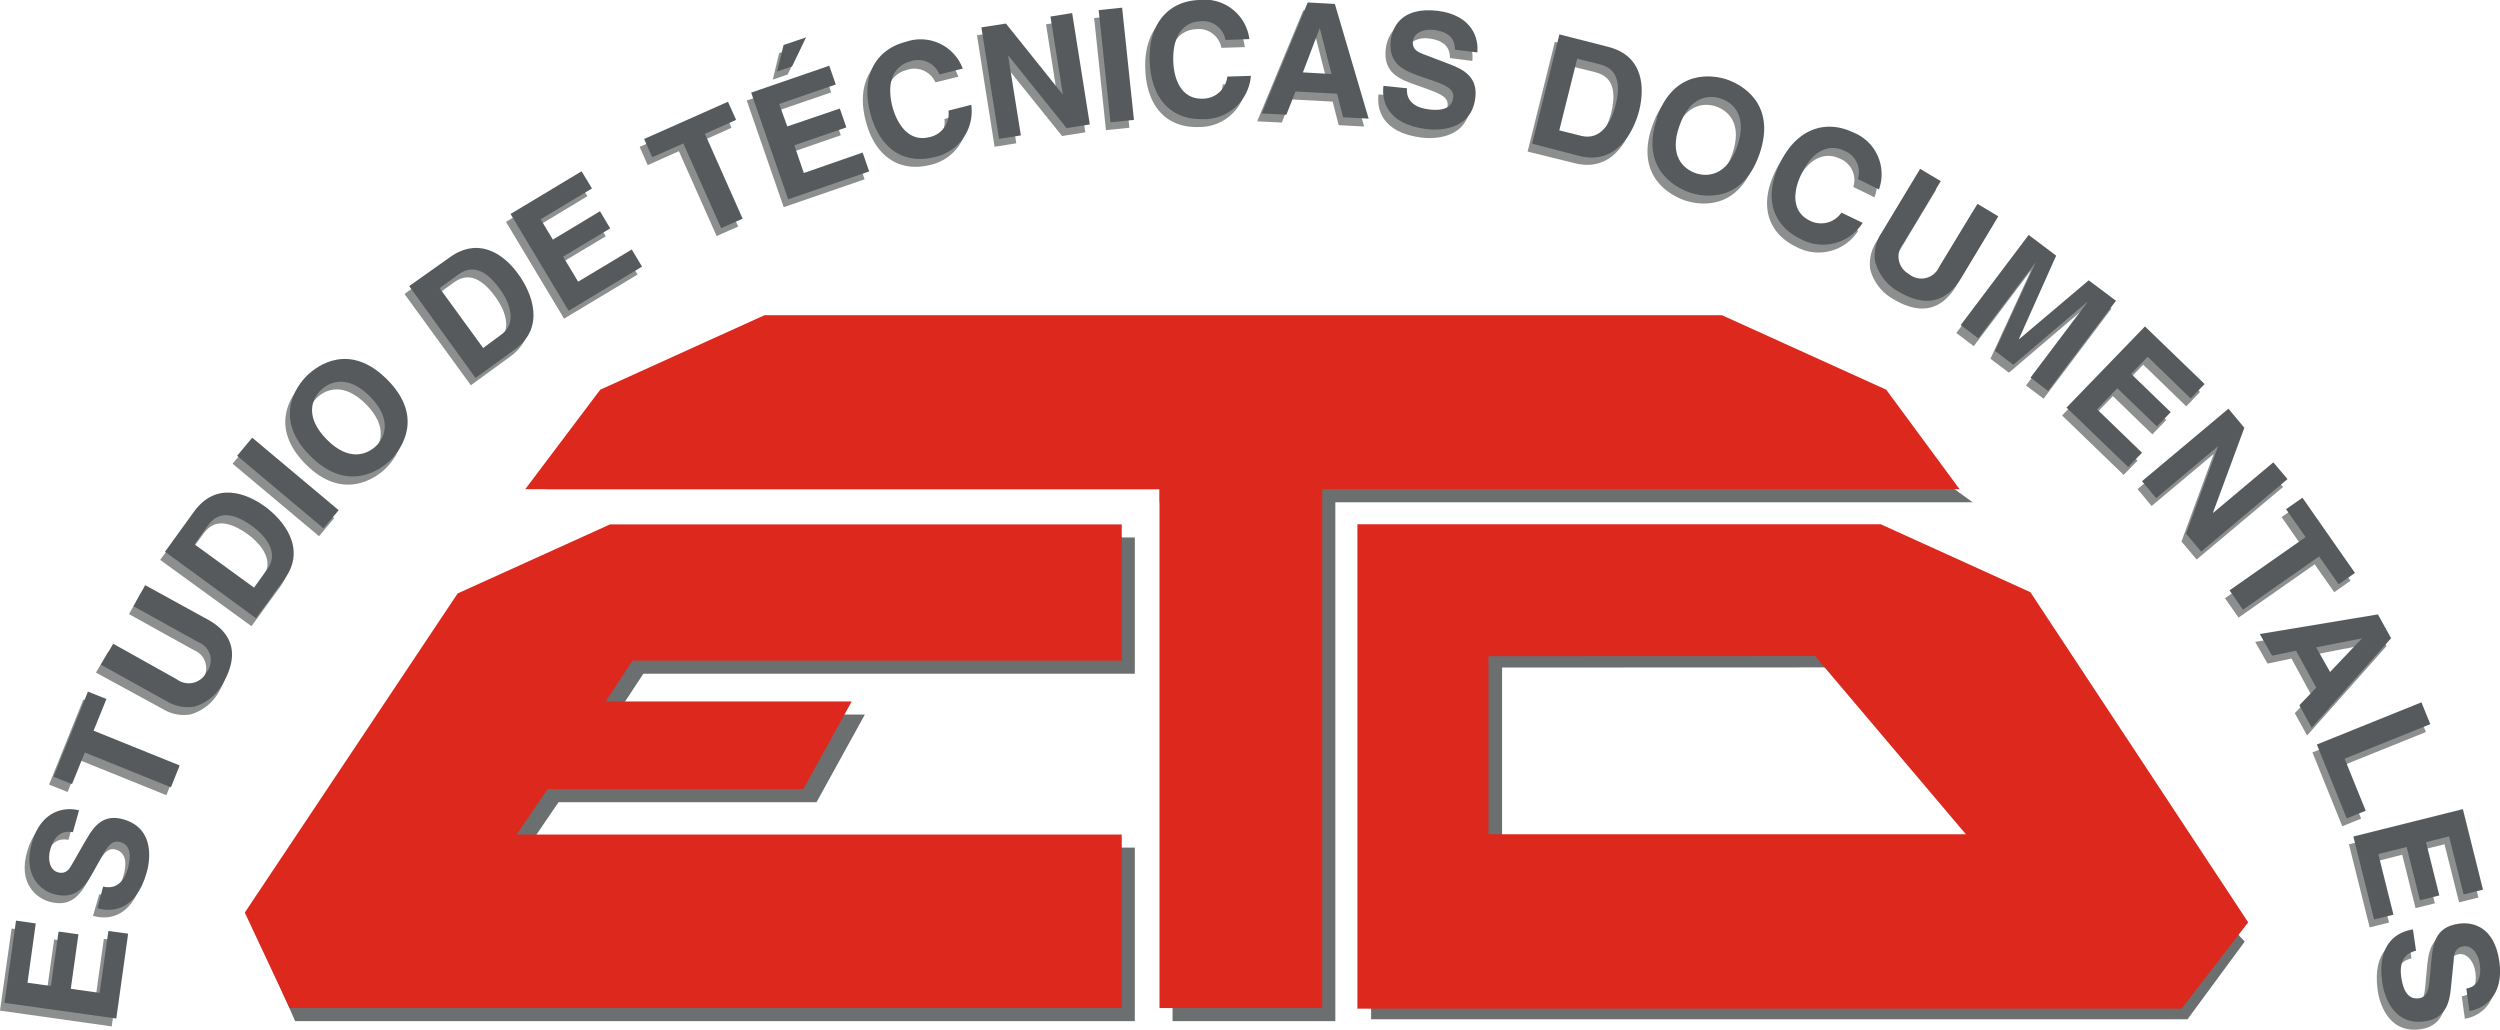 <svg id="Capa_1" data-name="Capa 1" xmlns="http://www.w3.org/2000/svg" viewBox="0 0 202.72 83.5"><defs><style>.cls-1,.cls-2{fill:#8d8f8f;}.cls-2,.cls-4,.cls-6,.cls-8{fill-rule:evenodd;}.cls-3,.cls-4{fill:#6c6f70;}.cls-5,.cls-6{fill:#dc281d;}.cls-7,.cls-8{fill:#565a5c;}</style></defs><title>ETD LOGO</title><polyline class="cls-1" points="0.94 75.29 0 81.95 9.06 83.23 10.03 76.35 8.42 76.13 7.72 81.15 5.37 80.82 5.99 76.4 4.39 76.18 3.77 80.59 1.86 80.33 2.54 75.52 0.94 75.29"/><path class="cls-1" d="M16.35,89.61c1.09.32,3.1.3,4-2.91.22-.78.76-3.54-1.88-4.3-1.58-.45-2.39.51-3,1.63l-1.14,2c-.19.35-.5.87-1.18.67s-.82-1.13-.62-1.83c.46-1.61,1.44-1.49,1.84-1.42l.51-1.77c-1.08-.29-3-.08-3.83,2.62s.76,3.87,1.74,4.16c1.93.55,2.65-.73,3.38-2.06l.49-.88c.49-.87.87-1.47,1.55-1.28.93.27.86,1.3.61,2.17-.45,1.6-1.46,1.58-1.95,1.45l-.51,1.76" transform="translate(-8.82 -15.35)"/><polyline class="cls-1" points="7.23 59.89 8.26 57.32 6.76 56.72 3.98 63.62 5.48 64.22 6.51 61.66 13.49 64.48 14.21 62.71 7.23 59.89"/><path class="cls-1" d="M20.23,63.44l-.95,1.71,5.27,2.92a1.57,1.57,0,0,1,.63,2.46,1.6,1.6,0,0,1-2.39.54L17.6,68.19l-1,1.7L22,72.83a3.24,3.24,0,0,0,2.28.45,3.88,3.88,0,0,0,2.38-2c1.12-2,.92-3.79-1.19-5l-5.2-2.88" transform="translate(-8.82 -15.35)"/><path class="cls-2" d="M24.21,60.15l1.08-1.49c.48-.66,1.41-1.57,3.6,0,1.21.88,2.17,2.22,1.26,3.48l-1.09,1.51-4.85-3.52m5,6,2.33-3.2c1.78-2.45,0-4.74-1.64-5.89-1.4-1-3.9-2.05-5.71.45l-2.38,3.26Z" transform="translate(-8.82 -15.35)"/><polyline class="cls-1" points="20.09 36.13 18.86 37.6 25.87 43.48 27.1 42.01 20.09 36.13"/><path class="cls-2" d="M35,51.62c-1.81-1.81-1.23-3.28-.5-4s2.21-1.3,4,.51,1.23,3.29.5,4-2.21,1.3-4-.51M33.61,53c3,3,5.66,1.16,6.52.3s2.74-3.48-.3-6.51-5.66-1.15-6.51-.3S30.58,49.94,33.61,53Z" transform="translate(-8.82 -15.35)"/><path class="cls-2" d="M44.08,39.37l1.49-1.08c.66-.48,1.83-1.06,3.41,1.12.89,1.22,1.39,2.79.13,3.71L47.6,44.21l-3.52-4.84M47,46.59l3.2-2.33c2.44-1.77,1.41-4.52.26-6.11-1-1.4-3.08-3.15-5.57-1.33l-3.27,2.37Z" transform="translate(-8.82 -15.35)"/><polyline class="cls-1" points="46.8 14.53 41.03 17.99 45.74 25.84 51.7 22.26 50.86 20.87 46.52 23.48 45.3 21.45 49.12 19.16 48.28 17.77 44.46 20.06 43.47 18.42 47.63 15.91 46.8 14.53"/><polyline class="cls-1" points="56.79 11.49 59.32 10.36 58.66 8.88 51.87 11.91 52.52 13.39 55.05 12.26 58.11 19.14 59.86 18.37 56.79 11.49"/><path class="cls-2" d="M75.73,21.31,69.37,23.5l3,8.65,6.56-2.26-.52-1.53L73.59,30l-.77-2.24L77,26.32l-.53-1.53-4.22,1.45-.63-1.82,4.6-1.58-.53-1.53M73.85,19,72,19.66l-.52,2.15,1.21-.42Z" transform="translate(-8.82 -15.35)"/><path class="cls-1" d="M86.53,21.56a3.64,3.64,0,0,0-4.62-2.18C79.63,20,78.23,22,79,25.08s2.86,4.24,5.22,3.65a3.82,3.82,0,0,0,3-4.24L85.4,25a1.94,1.94,0,0,1-1.55,2.16c-1.57.39-2.55-.88-2.95-2.48-.63-2.51.54-3.43,1.43-3.65a1.86,1.86,0,0,1,2.34,1l1.86-.46" transform="translate(-8.82 -15.35)"/><polyline class="cls-2" points="85.81 8.27 85.79 8.27 81.2 2.55 79.22 2.86 80.65 11.9 82.41 11.62 81.39 5.17 81.41 5.17 86.12 11.03 88.01 10.73 86.58 1.7 84.82 1.97 85.81 8.27"/><polyline class="cls-1" points="90.63 1.26 88.72 1.46 89.68 10.55 91.58 10.36 90.63 1.26"/><path class="cls-1" d="M109.75,19.09a3.63,3.63,0,0,0-4.06-3.1c-2.35.08-4.14,1.78-4,5s1.91,4.74,4.34,4.66a3.82,3.82,0,0,0,3.86-3.52l-1.92.07A1.94,1.94,0,0,1,106,24c-1.62.06-2.32-1.4-2.37-3-.09-2.58,1.23-3.24,2.15-3.28a1.86,1.86,0,0,1,2.08,1.51l1.91-.06" transform="translate(-8.82 -15.35)"/><path class="cls-2" d="M115.49,18.31h0l.94,3.67-2.33-.12,1.36-3.55m-1.95,5.1,3.37.18.49,1.91,2.07.11-2.74-9.3-2.2-.12-3.74,9,2,.1Z" transform="translate(-8.82 -15.35)"/><path class="cls-1" d="M120.6,23c-.14,1.12.19,3.1,3.51,3.51.79.1,3.6.2,3.94-2.53.2-1.63-.88-2.28-2.08-2.74l-2.14-.81c-.37-.14-.94-.36-.85-1.07s1-1,1.71-.89c1.66.2,1.7,1.18,1.7,1.59l1.82.23c.12-1.12-.4-3-3.18-3.37-3-.36-3.71,1.35-3.84,2.36-.24,2,1.13,2.51,2.56,3l.94.34c.94.35,1.6.62,1.51,1.33-.12,1-1.14,1.06-2,.94-1.66-.2-1.79-1.19-1.74-1.7L120.6,23" transform="translate(-8.82 -15.35)"/><path class="cls-2" d="M136.34,20.75l1.78.44c.79.2,2,.72,1.34,3.34-.37,1.46-1.26,2.85-2.76,2.47l-1.81-.44,1.45-5.81m-3.65,6.89,3.85.95c2.93.73,4.36-1.82,4.84-3.73.42-1.68.44-4.38-2.56-5.12l-3.92-1Z" transform="translate(-8.82 -15.35)"/><path class="cls-2" d="M144.59,26.2c.84-2.42,2.42-2.55,3.4-2.21s2.14,1.41,1.3,3.83-2.41,2.55-3.39,2.21-2.14-1.41-1.31-3.83m-1.8-.62c-1.4,4.06,1.44,5.59,2.59,6s4.32.94,5.72-3.12-1.45-5.59-2.59-6S144.19,21.52,142.79,25.58Z" transform="translate(-8.82 -15.35)"/><path class="cls-1" d="M160.82,31.35a3.64,3.64,0,0,0-2.13-4.64c-2.12-1-4.49-.38-5.9,2.5s-.53,5.08,1.65,6.14a3.81,3.81,0,0,0,5.06-1.29l-1.72-.84a2,2,0,0,1-2.58.66c-1.45-.71-1.39-2.32-.67-3.8,1.14-2.32,2.62-2.28,3.44-1.88a1.86,1.86,0,0,1,1.13,2.31l1.72.84" transform="translate(-8.82 -15.35)"/><path class="cls-1" d="M170.47,33.52l-1.67-1-3.1,5.17a1.57,1.57,0,0,1-2.48.54,1.6,1.6,0,0,1-.46-2.41l3.06-5.09-1.67-1L161,34.91a3.33,3.33,0,0,0-.53,2.27,3.9,3.9,0,0,0,1.92,2.45c2,1.19,3.75,1,5-1l3.06-5.1" transform="translate(-8.82 -15.35)"/><polyline class="cls-1" points="171.21 25.03 169.01 23.37 163.36 28.14 163.34 28.13 166.36 21.37 164.13 19.69 158.63 27 160.05 28.07 164.65 21.97 164.67 21.98 161.4 29.09 162.9 30.22 168.86 25.14 168.88 25.16 164.28 31.26 165.71 32.33 171.21 25.03"/><polyline class="cls-1" points="178.4 31.78 173.56 27.11 167.21 33.69 172.2 38.51 173.33 37.35 169.68 33.83 171.33 32.12 174.53 35.22 175.66 34.05 172.45 30.96 173.79 29.57 177.28 32.95 178.4 31.78"/><polyline class="cls-1" points="179.1 42.22 179.08 42.2 181.63 35.33 180.34 33.78 173.33 39.66 174.47 41.03 179.47 36.84 179.49 36.86 176.89 43.91 178.12 45.37 185.13 39.49 183.98 38.13 179.1 42.22"/><polyline class="cls-1" points="187.69 45.76 189.28 48.02 190.6 47.09 186.33 41 185.01 41.93 186.59 44.19 180.42 48.51 181.52 50.08 187.69 45.76"/><path class="cls-2" d="M200,67.73v0l-2.61,2.75-1.14-2,3.74-.73m-5.36,1,1.63,3-1.36,1.43,1,1.81,6.44-7.25-1.07-1.93-9.58,1.59,1,1.76Z" transform="translate(-8.82 -15.35)"/><polyline class="cls-1" points="196.71 59.36 195.99 57.59 187.51 61.01 189.93 67 191.46 66.38 189.76 62.16 196.71 59.36"/><polyline class="cls-1" points="200.97 72.78 199.34 66.25 190.47 68.46 192.15 75.2 193.72 74.81 192.49 69.89 194.79 69.31 195.87 73.64 197.44 73.25 196.36 68.92 198.22 68.46 199.4 73.17 200.97 72.78"/><path class="cls-1" d="M204.1,91.36c-1.12.15-2.94,1-2.48,4.29.11.8.74,3.54,3.47,3.16,1.62-.23,2-1.44,2.1-2.72l.23-2.28c0-.39.11-1,.81-1.09s1.21.7,1.31,1.42c.23,1.66-.7,1.94-1.1,2l.25,1.82c1.11-.17,2.83-1.17,2.43-4-.41-2.94-2.26-3.23-3.27-3.09-2,.28-2.13,1.74-2.26,3.25l-.09,1c-.09,1-.19,1.7-.89,1.79-1,.14-1.32-.83-1.44-1.72-.24-1.66.69-2,1.19-2.13l-.26-1.81" transform="translate(-8.82 -15.35)"/><polyline class="cls-3" points="61.94 26.16 139.75 26.12 159.96 40.73 108.28 40.73 108.28 82.8 95.08 82.8 95.08 40.73 94.03 40.73 94.03 39.67 44.37 39.67 51.45 31.06 61.94 26.16"/><polyline class="cls-3" points="47.76 43.58 92.02 43.58 92.02 54.63 52.17 54.63 49.99 57.94 70.13 57.94 66.21 65.05 45.29 65.05 42.78 68.73 92.02 68.73 92.02 82.8 23.93 82.8 20.69 75.4 39.4 47.35 47.76 43.58"/><path class="cls-4" d="M120,58.79h40L190.84,91.7,186.2,98H120V58.79m10.62,10.69V83.89h41.16L157.1,69.47Z" transform="translate(-8.82 -15.35)"/><polyline class="cls-5" points="61.99 25.56 139.63 25.56 152.95 31.6 158.9 39.67 107.22 39.67 107.22 81.74 94.02 81.74 94.02 39.67 42.59 39.67 48.67 31.6 61.99 25.56"/><polyline class="cls-5" points="49.47 42.52 90.96 42.52 90.96 53.57 51.29 53.57 49.11 56.88 69.06 56.88 65.15 63.98 44.41 63.98 41.9 67.67 90.96 67.67 90.96 81.74 23.48 81.74 19.85 74 37.11 48.12 49.47 42.52"/><path class="cls-6" d="M118.89,57.86h42.43l12.14,5.51,17.66,26.77-5.4,7H118.89V57.86m10.63,10.7V83h38.71L156,68.55Z" transform="translate(-8.82 -15.35)"/><polyline class="cls-7" points="1.3 74.65 0.36 81.32 9.43 82.59 10.39 75.71 8.79 75.49 8.08 80.51 5.74 80.18 6.36 75.76 4.75 75.54 4.13 79.95 2.23 79.69 2.9 74.88 1.3 74.65"/><path class="cls-7" d="M16.72,89c1.09.31,3.1.29,4-2.92.22-.77.76-3.53-1.89-4.29-1.58-.46-2.38.5-3,1.62l-1.14,2c-.2.35-.5.87-1.19.67s-.81-1.13-.61-1.83c.46-1.61,1.43-1.49,1.84-1.42l.5-1.77c-1.08-.29-3.05-.08-3.82,2.62s.75,3.87,1.73,4.16c1.94.55,2.65-.73,3.39-2.06l.49-.88c.49-.86.86-1.47,1.55-1.27.93.26.86,1.29.61,2.16-.46,1.6-1.46,1.58-2,1.45L16.72,89" transform="translate(-8.82 -15.35)"/><polyline class="cls-7" points="7.59 59.25 8.63 56.68 7.13 56.08 4.34 62.98 5.84 63.58 6.88 61.02 13.86 63.84 14.57 62.07 7.59 59.25"/><path class="cls-7" d="M20.59,62.8l-.94,1.71,5.27,2.92a1.57,1.57,0,0,1,.63,2.46,1.61,1.61,0,0,1-2.4.54L18,67.55,17,69.25l5.3,2.94a3.34,3.34,0,0,0,2.29.46,3.91,3.91,0,0,0,2.37-2c1.12-2,.92-3.79-1.18-5L20.59,62.8" transform="translate(-8.82 -15.35)"/><path class="cls-8" d="M24.58,59.51,25.65,58c.49-.67,1.42-1.58,3.6,0,1.22.88,2.18,2.23,1.26,3.48L29.42,63l-4.84-3.52m5,6,2.33-3.2c1.77-2.44-.06-4.74-1.65-5.89-1.4-1-3.9-2.05-5.71.45L22.2,60.09Z" transform="translate(-8.82 -15.35)"/><polyline class="cls-7" points="20.45 35.49 19.23 36.96 26.23 42.84 27.46 41.37 20.45 35.49"/><path class="cls-8" d="M35.33,51c-1.81-1.82-1.24-3.29-.51-4s2.21-1.31,4,.5,1.24,3.29.51,4-2.21,1.31-4-.5M34,52.34c3,3,5.66,1.15,6.51.29s2.74-3.47-.3-6.51-5.65-1.15-6.51-.3S30.94,49.3,34,52.34Z" transform="translate(-8.82 -15.35)"/><path class="cls-8" d="M44.45,38.73l1.48-1.08c.66-.48,1.83-1.06,3.42,1.13.88,1.21,1.38,2.79.12,3.7L48,43.57l-3.52-4.84M47.38,46l3.21-2.33c2.44-1.77,1.41-4.52.25-6.1-1-1.41-3.07-3.15-5.57-1.34L42,38.55Z" transform="translate(-8.82 -15.35)"/><polyline class="cls-7" points="47.16 13.89 41.4 17.35 46.11 25.2 52.06 21.62 51.23 20.23 46.88 22.84 45.66 20.81 49.48 18.52 48.65 17.13 44.83 19.43 43.84 17.78 48 15.28 47.16 13.89"/><polyline class="cls-7" points="57.16 10.85 59.69 9.72 59.03 8.25 52.23 11.27 52.89 12.75 55.41 11.63 58.48 18.5 60.22 17.73 57.16 10.85"/><path class="cls-8" d="M76.09,20.67l-6.36,2.19,3,8.65,6.57-2.26-.53-1.53L74,29.38l-.77-2.25,4.22-1.45-.53-1.53L72.66,25.6,72,23.78l4.59-1.58-.53-1.53m-1.88-2.29L72.36,19l-.53,2.15,1.22-.42Z" transform="translate(-8.82 -15.35)"/><path class="cls-7" d="M86.89,20.92a3.64,3.64,0,0,0-4.61-2.18c-2.29.57-3.69,2.6-2.91,5.7s2.85,4.24,5.21,3.65a3.8,3.8,0,0,0,3-4.24l-1.85.47a1.94,1.94,0,0,1-1.55,2.15c-1.57.4-2.56-.88-3-2.48-.62-2.51.54-3.42,1.43-3.65A1.86,1.86,0,0,1,85,21.39l1.85-.47" transform="translate(-8.82 -15.35)"/><polyline class="cls-8" points="86.18 7.63 86.15 7.63 81.57 1.91 79.58 2.22 81.01 11.26 82.78 10.98 81.75 4.54 81.78 4.53 86.49 10.39 88.37 10.09 86.94 1.06 85.18 1.34 86.18 7.63"/><polyline class="cls-7" points="90.99 0.62 89.09 0.82 90.05 9.92 91.95 9.72 90.99 0.62"/><path class="cls-7" d="M110.12,18.45a3.66,3.66,0,0,0-4.07-3.1c-2.35.08-4.14,1.78-4,5s1.91,4.74,4.35,4.66a3.8,3.8,0,0,0,3.85-3.51l-1.91.06a2,2,0,0,1-2,1.79c-1.62.06-2.32-1.4-2.38-3-.09-2.58,1.24-3.24,2.15-3.27a1.85,1.85,0,0,1,2.08,1.51l1.92-.07" transform="translate(-8.82 -15.35)"/><path class="cls-8" d="M115.85,17.67h0l.94,3.68-2.32-.13,1.35-3.55m-1.95,5.1,3.37.18.49,1.91,2.07.11-2.74-9.3-2.2-.12-3.73,9,2,.1Z" transform="translate(-8.82 -15.35)"/><path class="cls-7" d="M121,22.31c-.14,1.13.2,3.1,3.51,3.51.8.1,3.61.2,3.94-2.53.21-1.63-.87-2.28-2.07-2.73l-2.15-.82c-.37-.14-.93-.36-.84-1.07s1-1,1.71-.89c1.66.2,1.69,1.18,1.69,1.6l1.82.22c.13-1.12-.4-3-3.18-3.37-3-.36-3.71,1.36-3.83,2.37-.25,2,1.13,2.5,2.55,3l1,.34c.93.35,1.59.62,1.51,1.33-.12,1-1.15,1.06-2,.95-1.66-.21-1.8-1.2-1.75-1.71L121,22.31" transform="translate(-8.82 -15.35)"/><path class="cls-8" d="M136.71,20.11l1.78.44c.79.2,2,.72,1.33,3.34-.36,1.46-1.25,2.85-2.76,2.48l-1.8-.45,1.45-5.81M133.06,27l3.84,1c2.93.73,4.37-1.83,4.85-3.73.41-1.68.43-4.39-2.56-5.13l-3.92-1Z" transform="translate(-8.82 -15.35)"/><path class="cls-8" d="M145,25.56c.83-2.42,2.41-2.55,3.39-2.21s2.14,1.41,1.31,3.83-2.42,2.55-3.39,2.21S144.13,28,145,25.56m-1.81-.62c-1.4,4.06,1.45,5.59,2.59,6s4.33.94,5.72-3.12-1.44-5.59-2.58-6S144.55,20.88,143.15,24.94Z" transform="translate(-8.82 -15.35)"/><path class="cls-7" d="M161.18,30.71a3.64,3.64,0,0,0-2.13-4.64c-2.11-1-4.49-.38-5.89,2.5s-.54,5.08,1.65,6.15a3.81,3.81,0,0,0,5.05-1.3l-1.72-.83a2,2,0,0,1-2.57.65c-1.46-.71-1.39-2.32-.67-3.8,1.13-2.32,2.61-2.28,3.44-1.88a1.87,1.87,0,0,1,1.13,2.31l1.71.84" transform="translate(-8.82 -15.35)"/><path class="cls-7" d="M170.84,32.88l-1.67-1L166.06,37a1.58,1.58,0,0,1-2.48.55,1.61,1.61,0,0,1-.45-2.42l3.06-5.09-1.67-1-3.13,5.2a3.3,3.3,0,0,0-.53,2.26A3.93,3.93,0,0,0,162.78,39c2,1.19,3.75,1,5-1l3.07-5.1" transform="translate(-8.82 -15.35)"/><polyline class="cls-7" points="171.58 24.39 169.37 22.73 163.73 27.5 163.71 27.49 166.73 20.73 164.5 19.05 158.99 26.36 160.42 27.43 165.02 21.33 165.04 21.34 161.77 28.45 163.26 29.58 169.23 24.5 169.25 24.52 164.65 30.62 166.07 31.7 171.58 24.39"/><polyline class="cls-7" points="178.77 31.14 173.93 26.47 167.57 33.05 172.57 37.87 173.69 36.71 170.05 33.19 171.69 31.48 174.9 34.58 176.02 33.42 172.81 30.32 174.15 28.93 177.64 32.31 178.77 31.14"/><polyline class="cls-7" points="179.47 41.58 179.45 41.56 181.99 34.69 180.7 33.14 173.69 39.02 174.84 40.39 179.84 36.2 179.85 36.22 177.26 43.27 178.49 44.73 185.49 38.85 184.34 37.49 179.47 41.58"/><polyline class="cls-7" points="188.05 45.12 189.64 47.38 190.96 46.46 186.7 40.36 185.37 41.29 186.96 43.55 180.79 47.87 181.88 49.44 188.05 45.12"/><path class="cls-8" d="M200.37,67.09v0l-2.61,2.75-1.13-2,3.73-.73m-5.36,1,1.64,3-1.37,1.43,1,1.82,6.44-7.26-1.07-1.93-9.58,1.59,1,1.76Z" transform="translate(-8.82 -15.35)"/><polyline class="cls-7" points="197.07 58.72 196.35 56.95 187.87 60.37 190.29 66.36 191.83 65.74 190.12 61.52 197.07 58.72"/><polyline class="cls-7" points="201.34 72.14 199.71 65.61 190.83 67.83 192.51 74.56 194.08 74.17 192.85 69.25 195.15 68.68 196.23 73 197.8 72.61 196.72 68.29 198.59 67.82 199.77 72.53 201.34 72.14"/><path class="cls-7" d="M204.47,90.72c-1.12.16-2.95,1-2.48,4.3.11.79.74,3.54,3.46,3.15,1.63-.23,2-1.43,2.11-2.71l.23-2.29c0-.39.1-1,.81-1.09s1.21.71,1.3,1.43c.24,1.65-.7,1.94-1.09,2l.25,1.82c1.11-.17,2.82-1.17,2.43-4-.41-2.94-2.27-3.23-3.28-3.08-2,.27-2.12,1.73-2.26,3.25l-.09,1c-.09,1-.18,1.7-.89,1.8-1,.13-1.31-.84-1.44-1.73-.23-1.65.69-2,1.2-2.13l-.26-1.81" transform="translate(-8.82 -15.35)"/></svg>